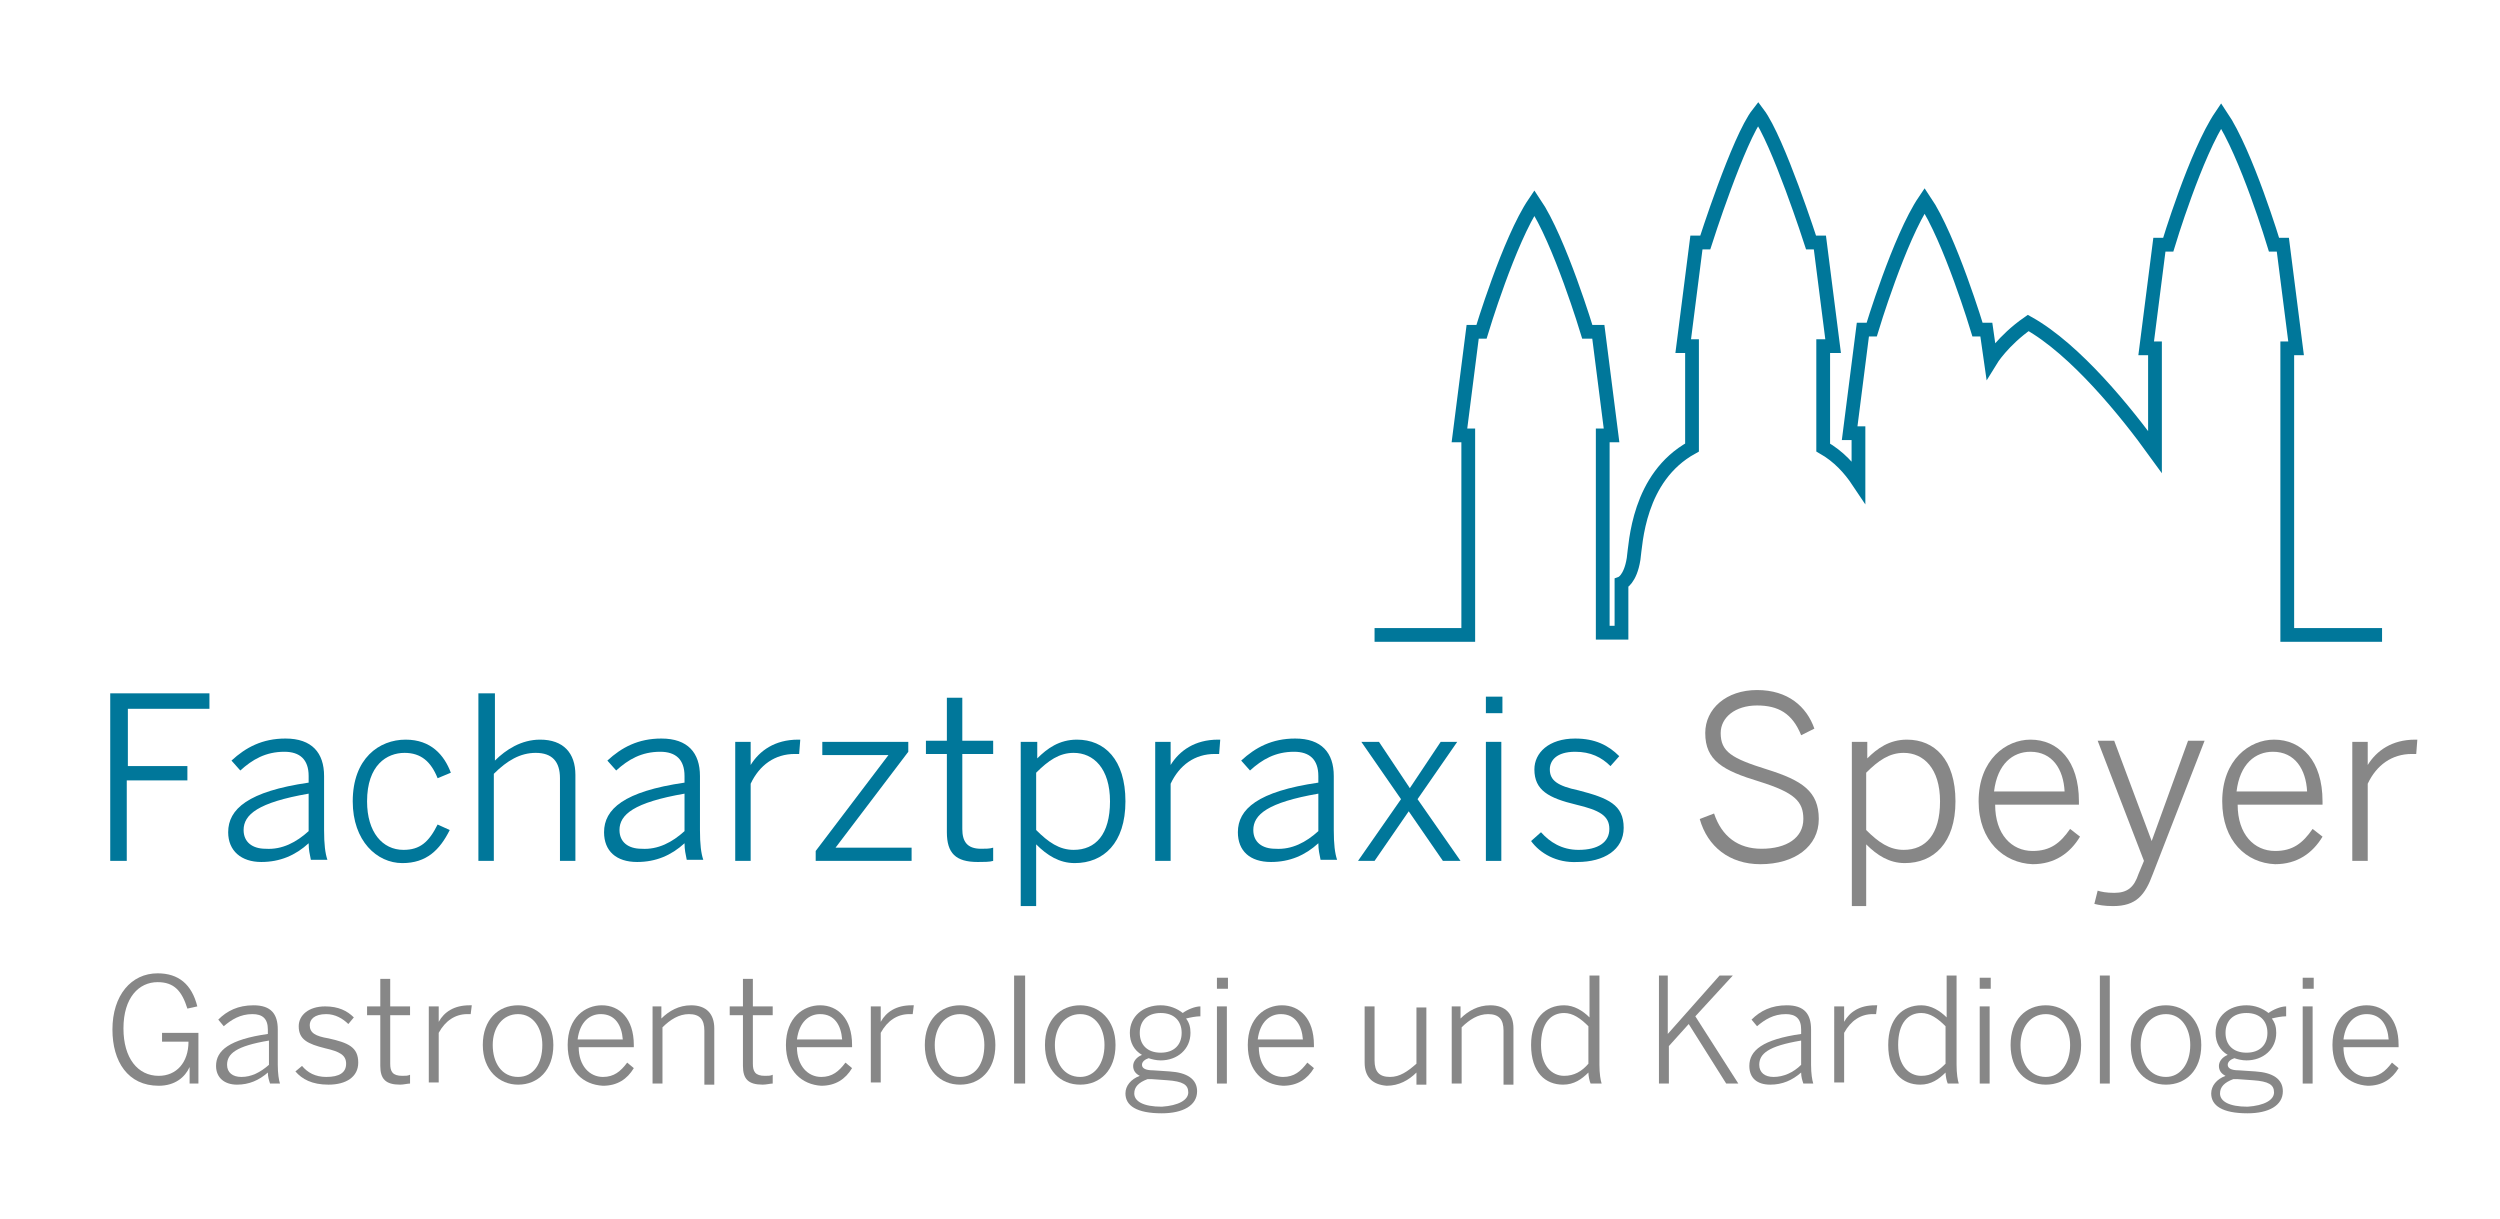 <?xml version="1.0" encoding="utf-8"?>
<!-- Generator: Adobe Illustrator 25.1.0, SVG Export Plug-In . SVG Version: 6.00 Build 0)  -->
<svg version="1.1" id="Ebene_1" xmlns="http://www.w3.org/2000/svg" xmlns:xlink="http://www.w3.org/1999/xlink" x="0px" y="0px"
	 viewBox="0 0 226.8 110.6" style="enable-background:new 0 0 226.8 110.6;" xml:space="preserve">
<style type="text/css">
	.st0{fill:none;stroke:#00779A;stroke-width:1.249;stroke-miterlimit:10;}
	.st1{fill:#00779A;}
	.st2{fill:#878787;}
</style>
<path class="st0" d="M216.1,57.6h-8.6v-26h0.8l-1.2-9.4h-0.8c0,0-2.5-8.3-4.8-11.7c-2.3,3.4-4.8,11.7-4.8,11.7h-0.8l-1.2,9.4h0.8
	v9.4c-2.6-3.6-7.2-9.3-11.5-11.7c-2.3,1.6-3.4,3.4-3.4,3.4l-0.4-2.8h-0.8c0,0-2.5-8.3-4.8-11.7c-2.3,3.4-4.8,11.7-4.8,11.7H169
	l-1.2,9.4h0.8v4.4c-0.8-1.2-1.8-2.3-3.2-3.1l0-9.2h0.9l-1.2-9.4h-0.8c0,0-3-9.3-4.8-11.7c-1.8,2.3-4.8,11.7-4.8,11.7h-0.8l-1.2,9.4
	h0.8v9.2c-4.9,2.7-5.1,8.7-5.3,10.1c-0.3,1.9-1.1,2.2-1.1,2.2v4.5h-1.7V39.5h0.8l-1.2-9.4H144c0,0-2.5-8.3-4.8-11.7
	c-2.3,3.4-4.8,11.7-4.8,11.7h-0.8l-1.2,9.4h0.8v18.1h-8.5"/>
<g>
	<g>
		<path class="st1" d="M10.1,62.9H19v1.4h-7.4v5.2H17v1.3h-5.5v7.3h-1.5V62.9z"/>
		<path class="st1" d="M20.7,75.5c0-2.1,1.8-3.7,7.3-4.5v-0.6c0-1.5-0.8-2.2-2.2-2.2c-1.7,0-2.9,0.7-4,1.7l-0.8-0.9
			c1.3-1.2,2.8-2,4.9-2c2.4,0,3.5,1.3,3.5,3.4v4.9c0,1.3,0.1,2.1,0.3,2.7h-1.5c-0.1-0.5-0.2-0.9-0.2-1.5c-1.2,1.1-2.6,1.7-4.3,1.7
			C21.9,78.2,20.7,77.2,20.7,75.5z M28,75.4V72c-4.6,0.8-5.9,1.9-5.9,3.3c0,1.1,0.8,1.7,2,1.7C25.6,77.1,26.9,76.4,28,75.4z"/>
		<path class="st1" d="M32,72.7c0-3.9,2.4-5.6,4.8-5.6c2.3,0,3.5,1.4,4.1,3l-1.2,0.5c-0.6-1.5-1.5-2.3-3-2.3c-1.6,0-3.4,1.1-3.4,4.4
			c0,2.8,1.4,4.4,3.3,4.4c1.5,0,2.3-0.7,3.1-2.3l1.1,0.5c-0.9,1.8-2.1,3-4.3,3C34.2,78.3,32,76.3,32,72.7z"/>
		<path class="st1" d="M43.5,62.9h1.4V69c1-1,2.4-1.9,4.1-1.9c2.1,0,3.2,1.2,3.2,3.2v7.8h-1.4v-7.5c0-1.5-0.7-2.3-2.2-2.3
			c-1.4,0-2.6,0.7-3.8,1.9v7.9h-1.4V62.9z"/>
		<path class="st1" d="M54.8,75.5c0-2.1,1.8-3.7,7.3-4.5v-0.6c0-1.5-0.8-2.2-2.2-2.2c-1.7,0-2.9,0.7-4,1.7l-0.8-0.9
			c1.3-1.2,2.8-2,4.9-2c2.4,0,3.5,1.3,3.5,3.4v4.9c0,1.3,0.1,2.1,0.3,2.7h-1.5c-0.1-0.5-0.2-0.9-0.2-1.5c-1.2,1.1-2.6,1.7-4.3,1.7
			C55.9,78.2,54.8,77.2,54.8,75.5z M62.1,75.4V72c-4.6,0.8-5.9,1.9-5.9,3.3c0,1.1,0.8,1.7,2,1.7C59.7,77.1,61,76.4,62.1,75.4z"/>
		<path class="st1" d="M66.7,67.3h1.4v2.1h0c0.8-1.3,2.2-2.3,4.3-2.3h0.2l-0.1,1.3c0,0-0.4,0-0.4,0c-1.8,0-3.2,1-4,2.7v7h-1.4V67.3z
			"/>
		<path class="st1" d="M74,77.2l6.6-8.7h-6v-1.2h7.8v0.9l-6.6,8.7h6.9v1.2H74V77.2z"/>
		<path class="st1" d="M85.9,75.5v-7.1H84v-1.2h1.9v-3.9h1.4v3.9h2.8v1.2h-2.8v6.8c0,1.1,0.4,1.8,1.7,1.8c0.4,0,0.8,0,1.1-0.1v1.2
			c-0.3,0.1-0.9,0.1-1.4,0.1C86.7,78.2,85.9,77.4,85.9,75.5z"/>
		<path class="st1" d="M92.7,67.3h1.4v1.5c0.9-0.9,2-1.7,3.6-1.7c2.5,0,4.4,1.8,4.4,5.6c0,3.8-2,5.6-4.6,5.6c-1.4,0-2.5-0.7-3.5-1.7
			v5.6h-1.4V67.3z M100.7,72.7c0-3-1.5-4.4-3.3-4.4c-1.3,0-2.3,0.7-3.4,1.8v5.2c1.1,1.1,2.1,1.8,3.4,1.8
			C99.4,77.1,100.7,75.7,100.7,72.7z"/>
		<path class="st1" d="M104.8,67.3h1.4v2.1h0c0.8-1.3,2.2-2.3,4.3-2.3h0.2l-0.1,1.3c0,0-0.4,0-0.4,0c-1.8,0-3.2,1-4,2.7v7h-1.4V67.3
			z"/>
		<path class="st1" d="M112.3,75.5c0-2.1,1.8-3.7,7.3-4.5v-0.6c0-1.5-0.8-2.2-2.2-2.2c-1.7,0-2.9,0.7-4,1.7l-0.8-0.9
			c1.3-1.2,2.8-2,4.9-2c2.4,0,3.5,1.3,3.5,3.4v4.9c0,1.3,0.1,2.1,0.3,2.7h-1.5c-0.1-0.5-0.2-0.9-0.2-1.5c-1.2,1.1-2.6,1.7-4.3,1.7
			C113.4,78.2,112.3,77.2,112.3,75.5z M119.6,75.4V72c-4.6,0.8-5.9,1.9-5.9,3.3c0,1.1,0.8,1.7,2,1.7
			C117.2,77.1,118.5,76.4,119.6,75.4z"/>
		<path class="st1" d="M127.1,72.5l-3.6-5.2h1.6l2.8,4.2l2.8-4.2h1.5l-3.6,5.2l3.9,5.6h-1.6l-3.1-4.5l-3.1,4.5h-1.5L127.1,72.5z"/>
		<path class="st1" d="M134.8,63.2h1.5v1.5h-1.5V63.2z M134.8,67.3h1.4v10.8h-1.4V67.3z"/>
		<path class="st1" d="M138.9,76.3l0.9-0.8c0.8,0.9,1.9,1.6,3.4,1.6c1.8,0,2.8-0.7,2.8-1.9c0-1.2-0.9-1.7-3-2.2
			c-2.5-0.6-3.8-1.3-3.8-3.2c0-1.5,1.3-2.8,3.7-2.8c1.8,0,3,0.6,4,1.6l-0.8,0.9c-0.8-0.8-1.8-1.3-3.2-1.3c-1.7,0-2.3,0.8-2.3,1.6
			c0,1,0.7,1.5,2.6,1.9c2.7,0.7,4.1,1.3,4.1,3.4c0,2-1.8,3.1-4.2,3.1C141.2,78.3,139.7,77.4,138.9,76.3z"/>
		<path class="st2" d="M154.2,74.3l1.3-0.5c0.7,2.1,2.2,3.2,4.3,3.2c2.3,0,3.8-1,3.8-2.7c0-1.6-0.8-2.4-4-3.4
			c-3.3-1-4.9-1.9-4.9-4.4c0-2.2,1.9-3.9,4.7-3.9c2.8,0,4.5,1.5,5.2,3.5l-1.2,0.6c-0.8-2-2.1-2.7-4-2.7c-2,0-3.3,1.1-3.3,2.5
			c0,1.7,1,2.3,4.2,3.3c3.2,1,4.7,2,4.7,4.5c0,2.5-2.2,4.1-5.3,4.1C156.9,78.4,154.9,76.8,154.2,74.3z"/>
		<path class="st2" d="M168,67.3h1.4v1.5c0.9-0.9,2-1.7,3.6-1.7c2.5,0,4.4,1.8,4.4,5.6c0,3.8-2,5.6-4.6,5.6c-1.4,0-2.5-0.7-3.5-1.7
			v5.6H168V67.3z M176,72.7c0-3-1.5-4.4-3.3-4.4c-1.3,0-2.3,0.7-3.4,1.8v5.2c1.1,1.1,2.1,1.8,3.4,1.8C174.7,77.1,176,75.7,176,72.7z
			"/>
		<path class="st2" d="M179.5,72.7c0-3.8,2.5-5.6,4.7-5.6c2.5,0,4.4,1.9,4.4,5.6v0.3H181c0,2.7,1.5,4.2,3.4,4.2c1.6,0,2.5-0.7,3.4-2
			l0.9,0.7c-0.9,1.5-2.3,2.5-4.3,2.5C181.8,78.3,179.5,76.3,179.5,72.7z M187.3,71.8c-0.1-2-1.1-3.6-3.1-3.6c-1.6,0-3,1.1-3.3,3.6
			H187.3z"/>
		<path class="st2" d="M190,82l0.3-1.2c0.3,0.1,0.8,0.2,1.5,0.2c1.2,0,1.8-0.5,2.2-1.7l0.5-1.2l-4.2-10.9h1.5l3.4,9.1h0l3.3-9.1h1.5
			l-4.7,12.1c-0.7,1.9-1.5,2.9-3.6,2.9C190.9,82.2,190.4,82.1,190,82z"/>
		<path class="st2" d="M201.6,72.7c0-3.8,2.5-5.6,4.7-5.6c2.5,0,4.4,1.9,4.4,5.6v0.3H203c0,2.7,1.5,4.2,3.4,4.2c1.6,0,2.5-0.7,3.4-2
			l0.9,0.7c-0.9,1.5-2.3,2.5-4.3,2.5C203.8,78.3,201.6,76.3,201.6,72.7z M209.3,71.8c-0.1-2-1.1-3.6-3.1-3.6c-1.6,0-3,1.1-3.3,3.6
			H209.3z"/>
		<path class="st2" d="M213.4,67.3h1.4v2.1h0c0.8-1.3,2.2-2.3,4.3-2.3h0.2l-0.1,1.3c0,0-0.4,0-0.4,0c-1.8,0-3.2,1-4,2.7v7h-1.4V67.3
			z"/>
	</g>
	<g>
		<path class="st2" d="M10.2,93.4c0-3.1,1.7-5.1,4.1-5.1c1.9,0,3.1,1,3.6,3l-0.9,0.2c-0.5-1.6-1.2-2.4-2.7-2.4
			c-1.7,0-3.1,1.4-3.1,4.2c0,2.7,1.3,4.3,3.2,4.3c1.6,0,2.7-1.2,2.7-3.1h-2.4v-0.8h3.3v4.6h-0.8v-1.5h0c-0.4,0.9-1.3,1.7-2.8,1.7
			C11.6,98.5,10.2,96.3,10.2,93.4z"/>
		<path class="st2" d="M19.6,96.7c0-1.4,1.2-2.4,4.7-2.9v-0.4c0-1-0.5-1.4-1.4-1.4c-1.1,0-1.9,0.5-2.6,1.1l-0.5-0.6
			c0.8-0.8,1.8-1.3,3.2-1.3c1.6,0,2.2,0.8,2.2,2.2v3.2c0,0.8,0.1,1.4,0.2,1.7h-0.9c-0.1-0.3-0.2-0.6-0.2-1c-0.8,0.7-1.7,1.1-2.8,1.1
			C20.4,98.4,19.6,97.8,19.6,96.7z M24.4,96.6v-2.2c-3,0.5-3.8,1.2-3.8,2.2c0,0.7,0.5,1.1,1.3,1.1C22.8,97.7,23.6,97.3,24.4,96.6z"
			/>
		<path class="st2" d="M26.8,97.2l0.6-0.5c0.5,0.6,1.2,1,2.2,1c1.2,0,1.8-0.4,1.8-1.2c0-0.8-0.6-1.1-1.9-1.4c-1.6-0.4-2.4-0.8-2.4-2
			c0-1,0.9-1.8,2.4-1.8c1.2,0,2,0.4,2.6,1l-0.5,0.6c-0.5-0.5-1.2-0.9-2-0.9c-1.1,0-1.5,0.5-1.5,1c0,0.7,0.5,1,1.7,1.2
			c1.8,0.4,2.7,0.8,2.7,2.2c0,1.3-1.1,2-2.7,2C28.3,98.4,27.4,97.9,26.8,97.2z"/>
		<path class="st2" d="M34.5,96.7v-4.6h-1.2v-0.8h1.2v-2.5h0.9v2.5h1.8v0.8h-1.8v4.4c0,0.7,0.2,1.1,1.1,1.1c0.3,0,0.5,0,0.7-0.1v0.8
			c-0.2,0-0.6,0.1-0.9,0.1C35,98.4,34.5,97.9,34.5,96.7z"/>
		<path class="st2" d="M38.9,91.3h0.9v1.4h0c0.5-0.9,1.4-1.5,2.8-1.5h0.2L42.7,92c0,0-0.3,0-0.3,0c-1.1,0-2,0.6-2.6,1.7v4.5h-0.9
			V91.3z"/>
		<path class="st2" d="M43.8,94.8c0-2.3,1.4-3.6,3.2-3.6c1.7,0,3.2,1.3,3.2,3.6c0,2.3-1.4,3.6-3.2,3.6
			C45.3,98.4,43.8,97.1,43.8,94.8z M49.2,94.8c0-1.5-0.8-2.8-2.2-2.8c-1.4,0-2.3,1.2-2.3,2.8c0,1.6,0.8,2.9,2.3,2.9
			C48.4,97.7,49.2,96.5,49.2,94.8z"/>
		<path class="st2" d="M51.5,94.8c0-2.5,1.6-3.6,3.1-3.6c1.6,0,2.9,1.2,2.9,3.6V95h-5c0,1.7,1,2.7,2.2,2.7c1,0,1.6-0.5,2.2-1.3
			l0.6,0.5c-0.6,1-1.5,1.6-2.8,1.6C52.9,98.4,51.5,97.2,51.5,94.8z M56.5,94.3c-0.1-1.3-0.7-2.3-2-2.3c-1,0-1.9,0.7-2.1,2.3H56.5z"
			/>
		<path class="st2" d="M59.1,91.3h0.9v1.1c0.7-0.7,1.6-1.2,2.7-1.2c1.4,0,2.1,0.8,2.1,2.1v5.1h-0.9v-4.9c0-1-0.4-1.5-1.4-1.5
			c-0.9,0-1.7,0.5-2.4,1.2v5.1h-0.9V91.3z"/>
		<path class="st2" d="M67.4,96.7v-4.6h-1.2v-0.8h1.2v-2.5h0.9v2.5h1.8v0.8h-1.8v4.4c0,0.7,0.2,1.1,1.1,1.1c0.3,0,0.5,0,0.7-0.1v0.8
			c-0.2,0-0.6,0.1-0.9,0.1C67.9,98.4,67.4,97.9,67.4,96.7z"/>
		<path class="st2" d="M71.3,94.8c0-2.5,1.6-3.6,3.1-3.6c1.6,0,2.9,1.2,2.9,3.6V95h-5c0,1.7,1,2.7,2.2,2.7c1,0,1.6-0.5,2.2-1.3
			l0.6,0.5c-0.6,1-1.5,1.6-2.8,1.6C72.8,98.4,71.3,97.2,71.3,94.8z M76.4,94.3c-0.1-1.3-0.7-2.3-2-2.3c-1,0-1.9,0.7-2.1,2.3H76.4z"
			/>
		<path class="st2" d="M79,91.3h0.9v1.4h0c0.5-0.9,1.4-1.5,2.8-1.5h0.2L82.8,92c0,0-0.3,0-0.3,0c-1.1,0-2,0.6-2.6,1.7v4.5H79V91.3z"
			/>
		<path class="st2" d="M83.9,94.8c0-2.3,1.4-3.6,3.2-3.6c1.7,0,3.2,1.3,3.2,3.6c0,2.3-1.4,3.6-3.2,3.6
			C85.3,98.4,83.9,97.1,83.9,94.8z M89.3,94.8c0-1.5-0.8-2.8-2.2-2.8c-1.4,0-2.3,1.2-2.3,2.8c0,1.6,0.8,2.9,2.3,2.9
			C88.5,97.7,89.3,96.5,89.3,94.8z"/>
		<path class="st2" d="M92,88.5H93v9.8H92V88.5z"/>
		<path class="st2" d="M94.8,94.8c0-2.3,1.4-3.6,3.2-3.6c1.7,0,3.2,1.3,3.2,3.6c0,2.3-1.4,3.6-3.2,3.6
			C96.2,98.4,94.8,97.1,94.8,94.8z M100.2,94.8c0-1.5-0.8-2.8-2.2-2.8c-1.4,0-2.3,1.2-2.3,2.8c0,1.6,0.8,2.9,2.3,2.9
			C99.3,97.7,100.2,96.5,100.2,94.8z"/>
		<path class="st2" d="M102.1,99.2c0-0.7,0.5-1.3,1.3-1.6c-0.4-0.2-0.6-0.5-0.6-0.9c0-0.4,0.3-0.8,0.8-1c-0.7-0.4-1.1-1.1-1.1-2
			c0-1.5,1.2-2.5,2.8-2.5c0.8,0,1.5,0.3,2,0.7c0.4-0.3,1.1-0.6,1.6-0.6v0.9c-0.4,0-0.9,0.1-1.3,0.2c0.3,0.4,0.4,0.8,0.4,1.3
			c0,1.5-1.2,2.5-2.7,2.5c-0.4,0-0.8-0.1-1.1-0.2c-0.3,0.1-0.6,0.3-0.6,0.6c0,0.3,0.3,0.5,1,0.5l1.5,0.1c1.6,0.1,2.5,0.7,2.5,1.8
			c0,1.3-1.3,2-3.2,2C103.1,101,102.1,100.3,102.1,99.2z M107.8,99.1c0-0.7-0.5-1-1.9-1.1l-1.4-0.1c-0.1,0-0.2,0-0.4,0
			c-0.8,0.3-1.2,0.7-1.2,1.3c0,0.7,0.8,1.2,2.5,1.2C106.9,100.3,107.8,99.8,107.8,99.1z M107.2,93.7c0-1.1-0.7-1.8-1.9-1.8
			c-1.2,0-1.9,0.7-1.9,1.8c0,1.1,0.7,1.8,1.9,1.8S107.2,94.8,107.2,93.7z"/>
		<path class="st2" d="M110.4,88.7h1v1h-1V88.7z M110.4,91.3h0.9v7h-0.9V91.3z"/>
		<path class="st2" d="M113.2,94.8c0-2.5,1.6-3.6,3.1-3.6c1.6,0,2.9,1.2,2.9,3.6V95h-5c0,1.7,1,2.7,2.2,2.7c1,0,1.6-0.5,2.2-1.3
			l0.6,0.5c-0.6,1-1.5,1.6-2.8,1.6C114.6,98.4,113.2,97.2,113.2,94.8z M118.2,94.3c-0.1-1.3-0.7-2.3-2-2.3c-1,0-1.9,0.7-2.1,2.3
			H118.2z"/>
		<path class="st2" d="M123.8,96.4v-5.1h0.9v4.9c0,1,0.4,1.5,1.4,1.5c0.9,0,1.6-0.5,2.4-1.2v-5.1h0.9v7h-0.9v-1.1
			c-0.7,0.7-1.6,1.2-2.7,1.2C124.5,98.4,123.8,97.7,123.8,96.4z"/>
		<path class="st2" d="M131.6,91.3h0.9v1.1c0.7-0.7,1.6-1.2,2.7-1.2c1.4,0,2.1,0.8,2.1,2.1v5.1h-0.9v-4.9c0-1-0.4-1.5-1.4-1.5
			c-0.9,0-1.7,0.5-2.4,1.2v5.1h-0.9V91.3z"/>
		<path class="st2" d="M138.9,94.8c0-2.4,1.3-3.6,3-3.6c0.9,0,1.7,0.5,2.3,1.1v-3.8h0.9v8.1c0,0.8,0.1,1.4,0.2,1.7h-1
			c-0.1-0.2-0.2-0.7-0.2-1c-0.6,0.6-1.3,1.1-2.3,1.1C140.2,98.4,138.9,97.3,138.9,94.8z M144.1,96.5v-3.4c-0.7-0.7-1.4-1.2-2.2-1.2
			c-1.2,0-2.1,0.9-2.1,2.9c0,1.9,1,2.8,2.1,2.8C142.8,97.6,143.5,97.2,144.1,96.5z"/>
		<path class="st2" d="M150.4,88.5h0.9v5.3l4.7-5.3h1.2l-3.4,3.7l3.9,6.1h-1.1l-3.4-5.4l-1.8,2v3.4h-0.9V88.5z"/>
		<path class="st2" d="M158.7,96.7c0-1.4,1.2-2.4,4.7-2.9v-0.4c0-1-0.5-1.4-1.4-1.4c-1.1,0-1.9,0.5-2.6,1.1l-0.5-0.6
			c0.8-0.8,1.8-1.3,3.2-1.3c1.6,0,2.2,0.8,2.2,2.2v3.2c0,0.8,0.1,1.4,0.2,1.7h-0.9c-0.1-0.3-0.2-0.6-0.2-1c-0.8,0.7-1.7,1.1-2.8,1.1
			C159.4,98.4,158.7,97.8,158.7,96.7z M163.4,96.6v-2.2c-3,0.5-3.8,1.2-3.8,2.2c0,0.7,0.5,1.1,1.3,1.1
			C161.8,97.7,162.7,97.3,163.4,96.6z"/>
		<path class="st2" d="M166.4,91.3h0.9v1.4h0c0.5-0.9,1.4-1.5,2.8-1.5h0.2l-0.1,0.8c0,0-0.3,0-0.3,0c-1.1,0-2,0.6-2.6,1.7v4.5h-0.9
			V91.3z"/>
		<path class="st2" d="M171.3,94.8c0-2.4,1.3-3.6,3-3.6c0.9,0,1.7,0.5,2.3,1.1v-3.8h0.9v8.1c0,0.8,0.1,1.4,0.2,1.7h-1
			c-0.1-0.2-0.2-0.7-0.2-1c-0.6,0.6-1.3,1.1-2.3,1.1C172.6,98.4,171.3,97.3,171.3,94.8z M176.5,96.5v-3.4c-0.7-0.7-1.4-1.2-2.2-1.2
			c-1.2,0-2.1,0.9-2.1,2.9c0,1.9,1,2.8,2.1,2.8C175.2,97.6,175.8,97.2,176.5,96.5z"/>
		<path class="st2" d="M179.6,88.7h1v1h-1V88.7z M179.6,91.3h0.9v7h-0.9V91.3z"/>
		<path class="st2" d="M182.4,94.8c0-2.3,1.4-3.6,3.2-3.6c1.7,0,3.2,1.3,3.2,3.6c0,2.3-1.4,3.6-3.2,3.6S182.4,97.1,182.4,94.8z
			 M187.8,94.8c0-1.5-0.8-2.8-2.2-2.8c-1.4,0-2.3,1.2-2.3,2.8c0,1.6,0.8,2.9,2.3,2.9C186.9,97.7,187.8,96.5,187.8,94.8z"/>
		<path class="st2" d="M190.5,88.5h0.9v9.8h-0.9V88.5z"/>
		<path class="st2" d="M193.3,94.8c0-2.3,1.4-3.6,3.2-3.6c1.7,0,3.2,1.3,3.2,3.6c0,2.3-1.4,3.6-3.2,3.6S193.3,97.1,193.3,94.8z
			 M198.7,94.8c0-1.5-0.8-2.8-2.2-2.8c-1.4,0-2.3,1.2-2.3,2.8c0,1.6,0.8,2.9,2.3,2.9C197.8,97.7,198.7,96.5,198.7,94.8z"/>
		<path class="st2" d="M200.6,99.2c0-0.7,0.5-1.3,1.3-1.6c-0.4-0.2-0.6-0.5-0.6-0.9c0-0.4,0.3-0.8,0.8-1c-0.7-0.4-1.1-1.1-1.1-2
			c0-1.5,1.2-2.5,2.8-2.5c0.8,0,1.5,0.3,2,0.7c0.4-0.3,1.1-0.6,1.6-0.6v0.9c-0.4,0-0.9,0.1-1.3,0.2c0.3,0.4,0.4,0.8,0.4,1.3
			c0,1.5-1.2,2.5-2.7,2.5c-0.4,0-0.8-0.1-1.1-0.2c-0.3,0.1-0.6,0.3-0.6,0.6c0,0.3,0.3,0.5,1,0.5l1.5,0.1c1.6,0.1,2.5,0.7,2.5,1.8
			c0,1.3-1.3,2-3.2,2C201.6,101,200.6,100.3,200.6,99.2z M206.3,99.1c0-0.7-0.5-1-1.9-1.1l-1.4-0.1c-0.1,0-0.2,0-0.4,0
			c-0.8,0.3-1.2,0.7-1.2,1.3c0,0.7,0.8,1.2,2.5,1.2C205.4,100.3,206.3,99.8,206.3,99.1z M205.7,93.7c0-1.1-0.7-1.8-1.9-1.8
			c-1.2,0-1.9,0.7-1.9,1.8c0,1.1,0.7,1.8,1.9,1.8S205.7,94.8,205.7,93.7z"/>
		<path class="st2" d="M208.9,88.7h1v1h-1V88.7z M208.9,91.3h0.9v7h-0.9V91.3z"/>
		<path class="st2" d="M211.6,94.8c0-2.5,1.6-3.6,3.1-3.6c1.6,0,2.9,1.2,2.9,3.6V95h-5c0,1.7,1,2.7,2.2,2.7c1,0,1.6-0.5,2.2-1.3
			l0.6,0.5c-0.6,1-1.5,1.6-2.8,1.6C213.1,98.4,211.6,97.2,211.6,94.8z M216.7,94.3c-0.1-1.3-0.7-2.3-2-2.3c-1,0-1.9,0.7-2.1,2.3
			H216.7z"/>
	</g>
</g>
</svg>
